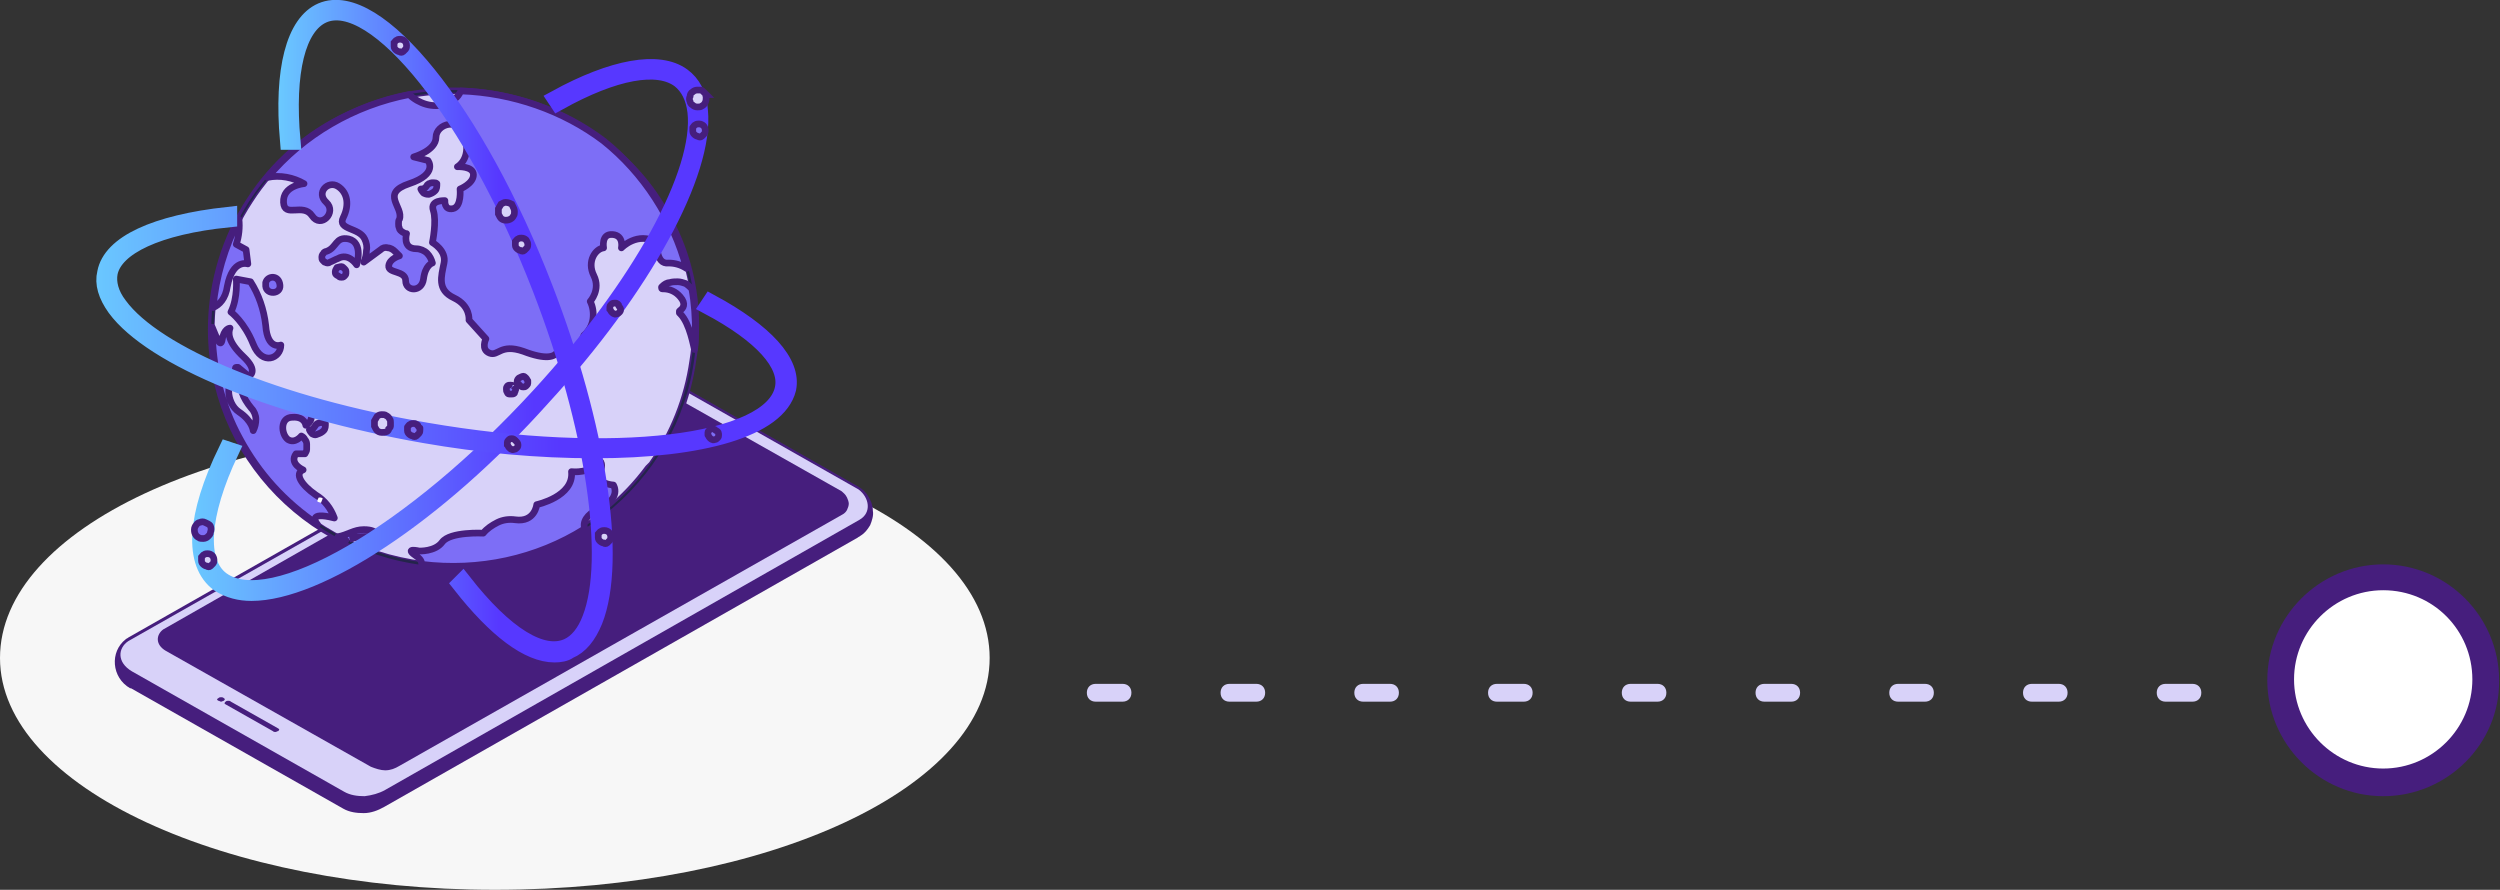 <?xml version="1.0" encoding="utf-8"?>
<!-- Generator: Adobe Illustrator 24.0.1, SVG Export Plug-In . SVG Version: 6.00 Build 0)  -->
<svg version="1.1" id="Livello_1" xmlns="http://www.w3.org/2000/svg" xmlns:xlink="http://www.w3.org/1999/xlink" x="0px" y="0px"
	 viewBox="0 0 280.4 99.8" style="enable-background:new 0 0 280.4 99.8;" xml:space="preserve">
<rect x="0" y="0" width="280.4" height="99.8" fill="#333333" stroke="none"/>
<style type="text/css">
	.st0{fill:#FFFFFF;}
	.st1{fill:#461E7D;}
	.st2{fill:#D8D2F9;}
	.st3{fill:#F7F7F7;}
	.st4{clip-path:url(#SVGID_2_);}
	.st5{fill:#D8D2F9;stroke:#461E7D;stroke-width:0.75;stroke-miterlimit:10;}
	.st6{fill:#24244B;}
	.st7{fill:#7D6EF6;stroke:#461E7D;stroke-width:0.75;stroke-linecap:round;stroke-linejoin:round;}
	.st8{fill:none;stroke:url(#SVGID_3_);stroke-width:2;stroke-linecap:round;stroke-miterlimit:10;}
	.st9{fill:none;stroke:url(#SVGID_4_);stroke-width:2;stroke-linecap:round;stroke-miterlimit:10;}
	.st10{fill:none;stroke:url(#SVGID_5_);stroke-width:2;stroke-linecap:round;stroke-miterlimit:10;}
</style>
<g>
	<circle class="st0" cx="267.3" cy="76.2" r="11.5"/>
	<path class="st1" d="M267.3,89.3c-7.2,0-13-5.9-13-13c0-7.2,5.9-13,13-13c7.2,0,13,5.9,13,13C280.4,83.4,274.5,89.3,267.3,89.3z
		 M267.3,66.2c-5.5,0-10,4.5-10,10s4.5,10,10,10s10-4.5,10-10S272.9,66.2,267.3,66.2z"/>
</g>
<g>
	<path class="st2" d="M245.9,78.7h-3c-0.6,0-1-0.4-1-1s0.4-1,1-1h3c0.6,0,1,0.4,1,1S246.5,78.7,245.9,78.7z M230.9,78.7h-3
		c-0.6,0-1-0.4-1-1s0.4-1,1-1h3c0.6,0,1,0.4,1,1S231.5,78.7,230.9,78.7z M215.9,78.7h-3c-0.6,0-1-0.4-1-1s0.4-1,1-1h3
		c0.6,0,1,0.4,1,1S216.5,78.7,215.9,78.7z M200.9,78.7h-3c-0.6,0-1-0.4-1-1s0.4-1,1-1h3c0.6,0,1,0.4,1,1S201.5,78.7,200.9,78.7z
		 M185.9,78.7h-3c-0.6,0-1-0.4-1-1s0.4-1,1-1h3c0.6,0,1,0.4,1,1S186.5,78.7,185.9,78.7z M170.9,78.7h-3c-0.6,0-1-0.4-1-1s0.4-1,1-1
		h3c0.6,0,1,0.4,1,1S171.5,78.7,170.9,78.7z M155.9,78.7h-3c-0.6,0-1-0.4-1-1s0.4-1,1-1h3c0.6,0,1,0.4,1,1S156.5,78.7,155.9,78.7z
		 M140.9,78.7h-3c-0.6,0-1-0.4-1-1s0.4-1,1-1h3c0.6,0,1,0.4,1,1S141.5,78.7,140.9,78.7z M125.9,78.7h-3c-0.6,0-1-0.4-1-1s0.4-1,1-1
		h3c0.6,0,1,0.4,1,1S126.5,78.7,125.9,78.7z"/>
</g>
<path class="st3" d="M55.5,99.8c30.7,0,55.5-11.5,55.5-26s-24.7-26-55.5-26C24.7,47.8,0,59.3,0,73.8S25.3,99.8,55.5,99.8z"/>
<g>
	<defs>
		<rect id="SVGID_1_" x="5.8" width="99.3" height="93.1"/>
	</defs>
	<clipPath id="SVGID_2_">
		<use xlink:href="#SVGID_1_"  style="overflow:visible;"/>
	</clipPath>
	<g class="st4">
		<path class="st1" d="M96.3,54.6L96.3,54.6L72.4,41c-0.7-0.4-1.6-0.5-2.4-0.5c-0.8,0-1.6,0.3-2.3,0.7L14.4,71.5
			c-0.1,0.1-0.2,0.1-0.3,0.2c-1.8,1.4-1.6,4.3,0.5,5.5l0,0l0.1,0l23.8,13.5c0.7,0.4,1.5,0.5,2.3,0.5c0.8,0,1.6-0.3,2.3-0.7
			l53.1-30.2c0.1-0.1,0.2-0.1,0.3-0.2c0.5-0.3,0.8-0.7,1.1-1.2c0.2-0.5,0.4-1.1,0.3-1.6c0-0.6-0.2-1.1-0.5-1.6
			C97.2,55.3,96.8,54.9,96.3,54.6L96.3,54.6z"/>
		<path class="st2" d="M14.4,71.9l53.4-30.3c0.7-0.4,1.5-0.6,2.3-0.7c0.8,0,1.6,0.1,2.4,0.5l23.8,13.5c1.2,0.9,1.5,2.6,0.1,3.4
			L43.2,88.6c-0.7,0.4-1.5,0.6-2.3,0.7c-0.8,0-1.6-0.1-2.3-0.5L14.8,75.3C13.1,74.3,13.2,72.7,14.4,71.9z"/>
		<path class="st1" d="M94.4,55.1l-23-13c-0.5-0.3-1.1-0.4-1.7-0.4c-0.6,0-1.1,0.2-1.6,0.5L18.3,70.6c-0.8,0.6-0.9,1.7,0.3,2.4
			l23,13c0.5,0.2,1.1,0.4,1.6,0.4c0.6,0,1.1-0.2,1.6-0.5l49.7-28.2c0.2-0.1,0.4-0.3,0.5-0.5c0.1-0.2,0.2-0.5,0.2-0.7
			c0-0.2-0.1-0.5-0.2-0.7C94.8,55.4,94.6,55.3,94.4,55.1L94.4,55.1z"/>
		<path class="st1" d="M24.5,78.6L24.5,78.6c-0.2-0.1-0.2-0.2,0-0.3c0.1-0.1,0.2-0.1,0.3-0.1c0.1,0,0.2,0,0.3,0.1h0
			c0.2,0.1,0.1,0.2,0,0.3c-0.1,0-0.2,0.1-0.3,0.1C24.7,78.7,24.6,78.6,24.5,78.6L24.5,78.6z"/>
		<path class="st1" d="M30.6,82l-5.3-3c-0.2-0.1-0.1-0.2,0-0.3c0.1-0.1,0.2-0.1,0.3-0.1c0.1,0,0.2,0,0.3,0.1l5.3,3
			c0.2,0.1,0.1,0.2,0,0.3c-0.1,0-0.2,0.1-0.3,0.1C30.8,82.1,30.7,82.1,30.6,82L30.6,82z"/>
		<path class="st5" d="M76.6,28.1c-1.3-3.6-3.3-6.9-6-9.6c-2.7-2.7-5.9-4.9-9.4-6.3c-3.5-1.4-7.3-2.1-11.2-2s-7.6,1.1-11,2.7
			c-4.5,2.1-8.3,5.4-11,9.6c-2.7,4.1-4.2,9-4.3,13.9c-0.3,14.7,11.6,26.8,26.6,27.1c4.3,0.1,8.6-0.9,12.5-2.8
			c3.9-1.9,7.3-4.7,9.9-8.2l0.4-0.4c2.4-3.4,4-7.4,4.6-11.6C78.4,36.3,78,32.1,76.6,28.1L76.6,28.1z"/>
		<path class="st6" d="M24,36.4C23.7,51,35.6,63,50.4,63.3c14.9,0.3,27.1-11.4,27.4-26c0.3-14.6-11.6-26.7-26.5-26.9
			C36.5,10.1,24.2,21.7,24,36.4z M78.1,37.3C77.8,52,65.4,63.8,50.4,63.6c-15-0.3-27-12.5-26.7-27.2c0.3-14.7,12.7-26.5,27.7-26.3
			C66.4,10.4,78.3,22.6,78.1,37.3z"/>
		<path class="st7" d="M51.7,10.2c-0.2,0.4-0.4,0.7-0.7,0.9c-0.3,0.3-0.6,0.5-1,0.6c-0.7,0.2-1.5,0.2-2.2,0
			c-0.7-0.2-1.4-0.6-1.9-1.1C39.7,11.8,34,15.1,30,19.9c1.4-0.3,2.9,0,4.1,0.7c0,0-2.4,0.2-2.3,2.1c0.1,1.8,2.2,0,3.2,1.5
			c1,1.5,2.8-0.4,1.6-1.5s0.2-2.5,1.3-1.8c1.1,0.7,1.3,2.1,0.6,3.5c-0.7,1.4,1.8,1.1,2.4,2.4c0.2,0.4,0.3,0.9,0.2,1.3
			c0,0.4-0.1,0.9-0.3,1.3l1.9-1.4c0.2-0.2,0.5-0.3,0.8-0.2c0.3,0,0.6,0.2,0.8,0.4l0.5,0.5c0,0-1.1,0.3-1.2,1.1
			c-0.1,0.9,1.9,0.5,1.9,1.7c0,1.2,1.8,1.3,2-0.2c0.2-1.6,1-1.8,1-1.8c-0.1-0.4-0.3-0.8-0.6-1.1c-0.3-0.3-0.8-0.5-1.2-0.5
			c-1.6,0-1.1-1.7-1.1-1.7c-0.2,0-0.3-0.1-0.5-0.2c-0.1-0.1-0.3-0.2-0.3-0.4c-0.1-0.2-0.1-0.3-0.1-0.5c0-0.2,0-0.4,0.1-0.5
			c0.5-1.4-2.2-2.9,1.1-4c3.3-1.1,2.1-2.6,2.1-2.6l-1.6-0.4c0,0,2.5-0.7,2.5-2.2c0-1.5,2.7-2.4,3.3,0.1c0.6,2.4-0.9,3.2-0.9,3.2
			s1.8-0.1,1.8,0.9c0,1-1.5,1.6-1.5,1.6s0.2,2-0.8,2.2c-1,0.2-0.9-0.9-0.9-0.9s-1.7-0.1-1.3,1.1c0.4,1.2-0.1,3.6-0.1,3.6
			s1.6,0.9,1.3,2.3c-0.3,1.5-0.8,3,1.1,3.9c1.9,0.9,1.7,2.5,1.7,2.5l1.9,2.1c0,0-0.6,1.2,0.4,1.6c1,0.4,1.2-1.1,3.8-0.2
			c2.6,1,3.5,0.6,3.8,0.1c0,0,2.1,0.7,3-1.9c0.5-0.4,0.9-1.1,1-1.8c0.1-0.7,0-1.4-0.3-2c0,0,1.2-1.3,0.4-2.9c-0.8-1.6,0.2-3,1.1-3.1
			c0,0-0.3-1.6,1-1.5c1.3,0.1,1,1.5,1,1.5s1.8-1.9,4-0.6c0,0-0.2,2.5,1.3,2.3c0.7,0,1.4,0.2,2,0.6c-1.5-5.6-4.8-10.7-9.3-14.3
			C63.2,12.4,57.5,10.4,51.7,10.2z"/>
		<path class="st7" d="M64.1,52.9c0.3,2.8-3.9,3.7-3.9,3.7s-0.2,2-2.4,1.7c-0.7-0.1-1.4,0-2,0.3c-0.6,0.3-1.2,0.7-1.6,1.2
			c0,0-3.7-0.2-4.6,1c-0.8,1.1-2.6,1-2.6,1s-1.7-0.4-0.4,0.5c0.6,0.4,0.7,0.7,0.7,1c6.4,0.8,12.9-0.6,18.3-4
			c-0.3-0.7,0.2-1.6,1.5-2.2c2.7-1.2,1.7-2.7,1.7-2.7s-2-0.1-1.5-1.4c0.5-1.3-0.2-1.4-0.2-1.4C66.4,53.2,64.1,52.9,64.1,52.9
			L64.1,52.9z"/>
		<path class="st7" d="M23.8,36.7c0,4.4,1,8.7,3.1,12.5c2.1,3.9,5,7.1,8.7,9.6c-0.1-0.1-1.2-1.5,1.9-0.7c-0.4-1.1-1.1-2-2.1-2.6
			c-1.6-1.1-2.4-2.4-1.4-2.8c0,0-1.6-0.7-0.8-1.8h1c0.1-0.2,0.2-0.3,0.2-0.5c0-0.2,0-0.4,0-0.6c0-0.2-0.1-0.4-0.2-0.5
			c-0.1-0.2-0.2-0.3-0.4-0.4c0,0-0.7,0.9-1.5,0.4c-0.8-0.6-0.9-2.5,0.5-2.5c1.4-0.1,1.5,0.9,1.5,0.9s1.3-0.6,0.2-2.2
			c-1-1.7-2.7-0.4-2.7-0.4c-0.6,0-1.1-0.1-1.6-0.5c-0.5-0.3-0.8-0.8-0.9-1.4l-0.3,0.7c0,0.1-0.1,0.1-0.1,0.1c0,0-0.1,0-0.2,0
			c-0.1,0-0.1,0-0.2,0c0,0-0.1-0.1-0.1-0.1c-0.2-0.4-0.5-0.8-0.9-0.7c-0.8,0.1-0.3,1.4,0.7,2.6c0.3,0.3,0.5,0.8,0.5,1.2
			c0,0.5-0.1,0.9-0.3,1.3c0,0-0.1-1.1-1.6-2.1c-1.5-1-1.6-4,0.1-3.6l-0.5-1.2c0,0,0-0.1,0-0.1c0,0,0-0.1,0.1-0.1c0,0,0.1,0,0.1,0
			c0,0,0.1,0,0.1,0l1.2,1c0,0,1.2-0.5-0.6-2.2c-1.8-1.7-1.7-2.7-1.5-3.2c0,0-0.7,0-0.9,1.4C24.7,39,24.3,37.9,23.8,36.7L23.8,36.7z"
			/>
		<path class="st7" d="M25.9,35c0,0,1.5,1.1,2.5,3.6c1,2.5,3.1,1.6,3.1,0.1c0,0-1.5,0.6-1.7-2.2c-0.2-1.8-0.8-3.5-1.7-4.9l-1.6-0.3
			C26.5,31.2,26.7,33.4,25.9,35L25.9,35z"/>
		<path class="st7" d="M23.9,34.5c0.7-0.3,1.4-1,1.6-2.4c0.6-3.1,2.3-2.5,2.3-2.5L27.6,28l-1.1-0.6c0.3-0.9,0.4-1.9,0.3-2.8
			C25.2,27.7,24.2,31.1,23.9,34.5L23.9,34.5z"/>
		<path class="st7" d="M36.1,28.9c0,0.1,0,0.2,0.1,0.3c0.1,0.1,0.1,0.1,0.2,0.2c0.1,0,0.2,0.1,0.3,0.1c0.1,0,0.2,0,0.3-0.1
			c0.3-0.1,0.6-0.3,0.9-0.4c1.2-0.7,2.1,0.7,2.1,0.7s0.8-2.5-0.9-2.9c-1.5-0.3-1.3,1-2.5,1.4c-0.1,0-0.3,0.1-0.3,0.2
			C36.1,28.6,36.1,28.7,36.1,28.9L36.1,28.9L36.1,28.9z"/>
		<path class="st7" d="M29.8,32.1c0.1,1,1.7,0.9,1.6-0.1c0,0,0,0,0,0c-0.1-1.2-1.4-1.1-1.6-0.3C29.8,31.9,29.8,32,29.8,32.1z"/>
		<path class="st7" d="M42.2,60.4c0,0,0.5-1-1.4-1c-1.1,0-1.8,0.6-2.9,0.8l0.9,0.4C38.8,60.6,40.9,59.8,42.2,60.4L42.2,60.4z"/>
		<path class="st7" d="M38.3,29.9c0.1,0,0.2,0.1,0.3,0.2c0.1,0.1,0.2,0.2,0.2,0.3c0,0.1,0,0.2,0,0.3c0,0.1-0.1,0.2-0.2,0.3
			c-0.1,0.1-0.2,0.1-0.3,0.1c-0.1,0-0.2,0-0.3-0.1c-0.1-0.1-0.2-0.1-0.3-0.2c-0.1-0.1-0.1-0.2-0.1-0.3c0-0.2,0.1-0.3,0.2-0.5
			C37.9,30,38.1,29.9,38.3,29.9z"/>
		<path class="st7" d="M58.7,42.2c0.1,0,0.2,0.1,0.3,0.2c0.1,0.1,0.1,0.2,0.2,0.3c0,0.1,0,0.2,0,0.3c0,0.1-0.1,0.2-0.2,0.3
			c-0.1,0.1-0.2,0.1-0.3,0.1c-0.1,0-0.2,0-0.3-0.1c-0.1,0-0.2-0.1-0.2-0.2C58,43,58,42.9,58,42.8c0-0.2,0.1-0.3,0.2-0.4
			C58.4,42.3,58.6,42.2,58.7,42.2z"/>
		<path class="st7" d="M57.3,43.2c0.1,0,0.2,0,0.3,0.1c0.1,0.1,0.2,0.1,0.2,0.2c0,0.1,0.1,0.2,0,0.3c0,0.1-0.1,0.2-0.1,0.3
			c-0.1,0.1-0.2,0.1-0.3,0.1c-0.1,0-0.2,0-0.3,0c-0.1,0-0.2-0.1-0.2-0.2c-0.1-0.1-0.1-0.2-0.1-0.3c0-0.1,0-0.1,0-0.2
			c0-0.1,0.1-0.1,0.1-0.2c0,0,0.1-0.1,0.2-0.1C57.1,43.2,57.2,43.2,57.3,43.2z"/>
		<path class="st7" d="M48.1,21.8c0.3-0.1,0.5-0.2,0.7-0.4c0.2-0.2,0.2-0.5,0.2-0.8c-0.1-0.1-0.2-0.1-0.3-0.1c-0.1,0-0.2,0-0.3,0
			c-0.1,0-0.2,0.1-0.3,0.1c-0.1,0.1-0.2,0.1-0.2,0.2c-0.1,0.1-0.2,0.3-0.3,0.3c-0.1,0.1-0.3,0.1-0.4,0.1l0.1,0.2
			c0.1,0.1,0.2,0.3,0.3,0.3C47.8,21.8,48,21.8,48.1,21.8z"/>
		<path class="st7" d="M35.6,48.7c0.3-0.1,0.5-0.2,0.7-0.4c0.2-0.2,0.2-0.5,0.2-0.8c-0.1-0.1-0.2-0.1-0.3-0.1c-0.1,0-0.2,0-0.3,0
			c-0.1,0-0.2,0.1-0.3,0.1c-0.1,0.1-0.2,0.1-0.2,0.2c-0.1,0.1-0.2,0.3-0.3,0.4c-0.1,0.1-0.3,0.1-0.4,0.1l0.1,0.2
			c0.1,0.1,0.2,0.3,0.3,0.3C35.3,48.8,35.4,48.8,35.6,48.7L35.6,48.7z"/>
		<path class="st7" d="M74.3,32.1c0,0-0.1,0.1-0.1,0.1c0,0,0,0.1,0,0.1c0,0,0,0.1,0.1,0.1c0,0,0.1,0,0.1,0c0.7,0,1.4,0.3,1.9,0.9
			c0.7,0.8,0.3,1.3,0,1.5c0,0,0,0-0.1,0.1c0,0,0,0.1,0,0.1c0,0,0,0.1,0,0.1c0,0,0,0,0.1,0.1c1.1,1.1,1.5,3.8,1.6,4
			c0.1-0.6,0.1-1.2,0.1-1.8c0-1.7-0.1-3.4-0.4-5c-0.2-0.2-0.4-0.4-0.7-0.6c-0.3-0.1-0.6-0.2-0.9-0.2c-0.3,0-0.6,0-0.9,0.1
			C74.8,31.7,74.5,31.9,74.3,32.1L74.3,32.1z"/>
		
			<linearGradient id="SVGID_3_" gradientUnits="userSpaceOnUse" x1="21.328" y1="25.08" x2="79.864" y2="25.08" gradientTransform="matrix(1 0 0 -1 0 62.217)">
			<stop  offset="0" style="stop-color:#6AC9FF"/>
			<stop  offset="0.66" style="stop-color:#5738FF"/>
		</linearGradient>
		<path class="st8" d="M28.2,66.4c-1.3,0-2.5-0.3-3.6-1c-3-2.2-2.7-7.5,0.9-14.9l0.3,0.1c-3.4,7.2-3.7,12.5-1,14.5
			c5.6,4.1,21.6-5.2,35.8-20.7c11.2-12.2,18.3-25,17.5-31.9c-0.2-1.6-0.8-2.8-1.8-3.6c-2.5-1.9-7.4-1-13.7,2.5l-0.2-0.3
			c6.4-3.5,11.5-4.4,14.1-2.5c1.1,0.8,1.8,2.1,1.9,3.8c0.7,6.9-6.3,19.8-17.6,32.1C48.9,57.8,35.6,66.4,28.2,66.4z"/>
		
			<linearGradient id="SVGID_4_" gradientUnits="userSpaceOnUse" x1="10.185" y1="24.943" x2="89.786" y2="24.943" gradientTransform="matrix(1 0 0 -1 0 62.217)">
			<stop  offset="0" style="stop-color:#6AC9FF"/>
			<stop  offset="0.66" style="stop-color:#5738FF"/>
		</linearGradient>
		<path class="st9" d="M66.7,50.4c-6.4,0-12.8-0.6-19.1-1.7C31,45.8,17.1,40.1,13,34.5c-1-1.4-1.4-2.7-1.1-3.9
			c0.6-3.2,5.5-5.5,13.7-6.4l0,0.3c-7.9,0.8-12.8,3.1-13.4,6.1c-0.2,1.1,0.1,2.4,1.1,3.7c4.1,5.6,17.9,11.3,34.5,14.1
			c20.9,3.6,38.8,1.5,40.1-4.8c0.6-2.8-2.4-6.1-8.4-9.3l0.2-0.3c6.1,3.3,9.2,6.7,8.6,9.6C87.2,48,78.7,50.4,66.7,50.4L66.7,50.4z"/>
		
			<linearGradient id="SVGID_5_" gradientUnits="userSpaceOnUse" x1="31.217" y1="25.064" x2="68.725" y2="25.064" gradientTransform="matrix(1 0 0 -1 0 62.217)">
			<stop  offset="0" style="stop-color:#6AC9FF"/>
			<stop  offset="0.66" style="stop-color:#5738FF"/>
		</linearGradient>
		<path class="st10" d="M62.2,73.3c-2.9,0-6.5-2.7-10.5-7.8l0.2-0.2c4.7,6,8.9,8.6,11.8,7.3c1.1-0.5,2-1.6,2.6-3.2
			c2.6-6.7,0.4-21.6-5.6-37.1C53.2,12.9,42.1-1,36.2,1.6C33.3,2.9,32,8,32.7,15.8l-0.3,0c-0.7-8,0.7-13.2,3.7-14.5
			c6.1-2.6,17.3,11.3,24.9,31c6,15.5,8.3,30.5,5.6,37.3c-0.7,1.7-1.6,2.8-2.8,3.3C63.4,73.2,62.8,73.3,62.2,73.3L62.2,73.3z"/>
		<path class="st7" d="M47.1,48.2c0,0.1,0,0.3-0.1,0.4c-0.1,0.1-0.2,0.2-0.3,0.3c-0.1,0.1-0.3,0.1-0.4,0c-0.1,0-0.3-0.1-0.4-0.2
			c-0.1-0.1-0.2-0.2-0.2-0.4c0-0.1,0-0.3,0-0.4c0.1-0.1,0.2-0.3,0.3-0.3c0.1-0.1,0.3-0.1,0.4-0.1c0.1,0,0.2,0,0.3,0.1
			c0.1,0,0.2,0.1,0.2,0.2c0.1,0.1,0.1,0.2,0.2,0.2C47.1,48,47.1,48.1,47.1,48.2z"/>
		<path class="st5" d="M24,62.8c0,0.1,0,0.3-0.1,0.4c-0.1,0.1-0.2,0.2-0.3,0.3c-0.1,0.1-0.3,0.1-0.4,0c-0.1,0-0.3-0.1-0.4-0.2
			c-0.1-0.1-0.2-0.2-0.2-0.4c0-0.1,0-0.3,0-0.4c0.1-0.1,0.2-0.3,0.3-0.3c0.1-0.1,0.3-0.1,0.4-0.1c0.2,0,0.4,0.1,0.5,0.2
			C23.9,62.4,24,62.6,24,62.8z"/>
		<path class="st7" d="M79.1,14.6c0,0.1,0,0.3-0.1,0.4c-0.1,0.1-0.2,0.2-0.3,0.3c-0.1,0.1-0.3,0.1-0.4,0c-0.1,0-0.3-0.1-0.4-0.2
			c-0.1-0.1-0.2-0.2-0.2-0.4c0-0.1,0-0.3,0-0.4c0.1-0.1,0.2-0.3,0.3-0.3c0.1-0.1,0.3-0.1,0.4-0.1c0.2,0,0.4,0.1,0.5,0.2
			C79,14.2,79.1,14.4,79.1,14.6z"/>
		<path class="st5" d="M59.2,27.4c0,0.1,0,0.3-0.1,0.4c-0.1,0.1-0.2,0.2-0.3,0.3c-0.1,0.1-0.3,0.1-0.4,0c-0.1,0-0.3-0.1-0.4-0.2
			c-0.1-0.1-0.2-0.2-0.2-0.4c0-0.1,0-0.3,0-0.4c0.1-0.1,0.2-0.3,0.3-0.3c0.1-0.1,0.3-0.1,0.4-0.1c0.2,0,0.4,0.1,0.5,0.2
			C59.1,27.1,59.2,27.2,59.2,27.4z"/>
		<path class="st5" d="M45.6,5.1c0,0.1,0,0.3-0.1,0.4c-0.1,0.1-0.2,0.2-0.3,0.3c-0.1,0.1-0.3,0.1-0.4,0c-0.1,0-0.3-0.1-0.4-0.2
			c-0.1-0.1-0.2-0.2-0.2-0.4c0-0.1,0-0.3,0-0.4c0.1-0.1,0.2-0.3,0.3-0.3c0.1-0.1,0.3-0.1,0.4-0.1c0.2,0,0.4,0.1,0.5,0.2
			C45.5,4.7,45.6,4.9,45.6,5.1z"/>
		<path class="st5" d="M68.5,60.2c0,0.1,0,0.3-0.1,0.4c-0.1,0.1-0.2,0.2-0.3,0.3c-0.1,0.1-0.3,0.1-0.4,0c-0.1,0-0.3-0.1-0.4-0.2
			c-0.1-0.1-0.2-0.2-0.2-0.4c0-0.1,0-0.3,0-0.4c0.1-0.1,0.2-0.3,0.3-0.3c0.1-0.1,0.3-0.1,0.4-0.1c0.2,0,0.4,0.1,0.5,0.2
			C68.4,59.8,68.5,60,68.5,60.2z"/>
		<path class="st7" d="M80.6,48.8c0,0.1,0,0.2-0.1,0.3c-0.1,0.1-0.2,0.2-0.3,0.2c-0.1,0-0.2,0.1-0.3,0c-0.1,0-0.2-0.1-0.3-0.2
			c-0.1-0.1-0.1-0.2-0.2-0.3c0-0.1,0-0.2,0-0.3c0-0.1,0.1-0.2,0.2-0.3c0.1-0.1,0.2-0.1,0.3-0.1c0.2,0,0.3,0.1,0.4,0.2
			C80.6,48.4,80.6,48.6,80.6,48.8z"/>
		<path class="st5" d="M58.1,49.9c0,0.1,0,0.2-0.1,0.3c-0.1,0.1-0.2,0.2-0.3,0.2c-0.1,0-0.2,0.1-0.3,0c-0.1,0-0.2-0.1-0.3-0.2
			c-0.1-0.1-0.1-0.2-0.2-0.3c0-0.1,0-0.2,0-0.3c0-0.1,0.1-0.2,0.2-0.3c0.1-0.1,0.2-0.1,0.3-0.1c0.2,0,0.3,0.1,0.4,0.2
			C58,49.6,58.1,49.7,58.1,49.9z"/>
		<path class="st5" d="M69.6,34.7c0,0.1,0,0.2-0.1,0.3c-0.1,0.1-0.2,0.2-0.3,0.2c-0.1,0-0.2,0.1-0.3,0c-0.1,0-0.2-0.1-0.3-0.2
			c-0.1-0.1-0.1-0.2-0.2-0.3c0-0.1,0-0.2,0-0.3c0-0.1,0.1-0.2,0.2-0.3c0.1-0.1,0.2-0.1,0.3-0.1c0.1,0,0.2,0,0.2,0
			c0.1,0,0.1,0.1,0.2,0.1c0.1,0.1,0.1,0.1,0.1,0.2C69.6,34.6,69.6,34.6,69.6,34.7L69.6,34.7z"/>
		<path class="st5" d="M43.4,48.4c-0.2,0.1-0.4,0.1-0.6,0.1c-0.2,0-0.4-0.1-0.5-0.2c-0.1-0.1-0.2-0.3-0.3-0.5c0-0.2,0-0.4,0-0.6
			c0.1-0.2,0.2-0.3,0.3-0.5c0.1-0.1,0.3-0.2,0.5-0.2c0.2,0,0.4,0,0.5,0.1c0.2,0.1,0.3,0.2,0.4,0.4c0.1,0.1,0.1,0.2,0.1,0.4
			c0,0.1,0,0.3,0,0.4c0,0.1-0.1,0.2-0.2,0.3C43.6,48.3,43.5,48.3,43.4,48.4z"/>
		<path class="st5" d="M57.7,23.7c0,0.2,0,0.4-0.1,0.5c-0.1,0.2-0.2,0.3-0.4,0.4c-0.2,0.1-0.4,0.1-0.5,0.1c-0.2,0-0.4-0.1-0.5-0.2
			c-0.1-0.1-0.2-0.3-0.3-0.5c0-0.2,0-0.4,0-0.6c0.1-0.2,0.2-0.3,0.3-0.5c0.2-0.1,0.3-0.2,0.5-0.2c0.3,0,0.5,0.1,0.7,0.2
			C57.6,23.3,57.7,23.5,57.7,23.7z"/>
		<path class="st5" d="M79.2,10.9c0,0.2,0,0.4-0.1,0.6c-0.1,0.2-0.2,0.3-0.4,0.4C78.6,12,78.4,12,78.2,12c-0.2,0-0.4-0.1-0.5-0.2
			c-0.2-0.1-0.3-0.3-0.3-0.4c-0.1-0.2-0.1-0.4,0-0.6c0-0.2,0.1-0.4,0.3-0.5c0.1-0.1,0.3-0.2,0.5-0.2c0.1,0,0.3,0,0.4,0
			c0.1,0,0.2,0.1,0.3,0.2c0.1,0.1,0.2,0.2,0.3,0.3C79.1,10.6,79.2,10.8,79.2,10.9z"/>
		<path class="st7" d="M23.6,59.7c0,0.2-0.1,0.3-0.3,0.5c-0.1,0.1-0.3,0.2-0.5,0.2c-0.2,0-0.4,0-0.5-0.1c-0.2-0.1-0.3-0.2-0.4-0.4
			c-0.1-0.2-0.1-0.4-0.1-0.5c0-0.2,0.1-0.4,0.2-0.5c0.1-0.2,0.3-0.3,0.4-0.3c0.2-0.1,0.4-0.1,0.6,0c0.2,0.1,0.5,0.2,0.6,0.4
			C23.7,59.2,23.7,59.5,23.6,59.7z"/>
		<path class="st0" d="M36,56.4l-0.3-0.1c0,0-0.1,0-0.1-0.1c0,0,0-0.1,0-0.1l0.1-0.2c0-0.1,0.1-0.1,0.1-0.1c0.1,0,0.1,0,0.2,0
			l0.2,0.1L36,56.4z"/>
	</g>
</g>
</svg>
